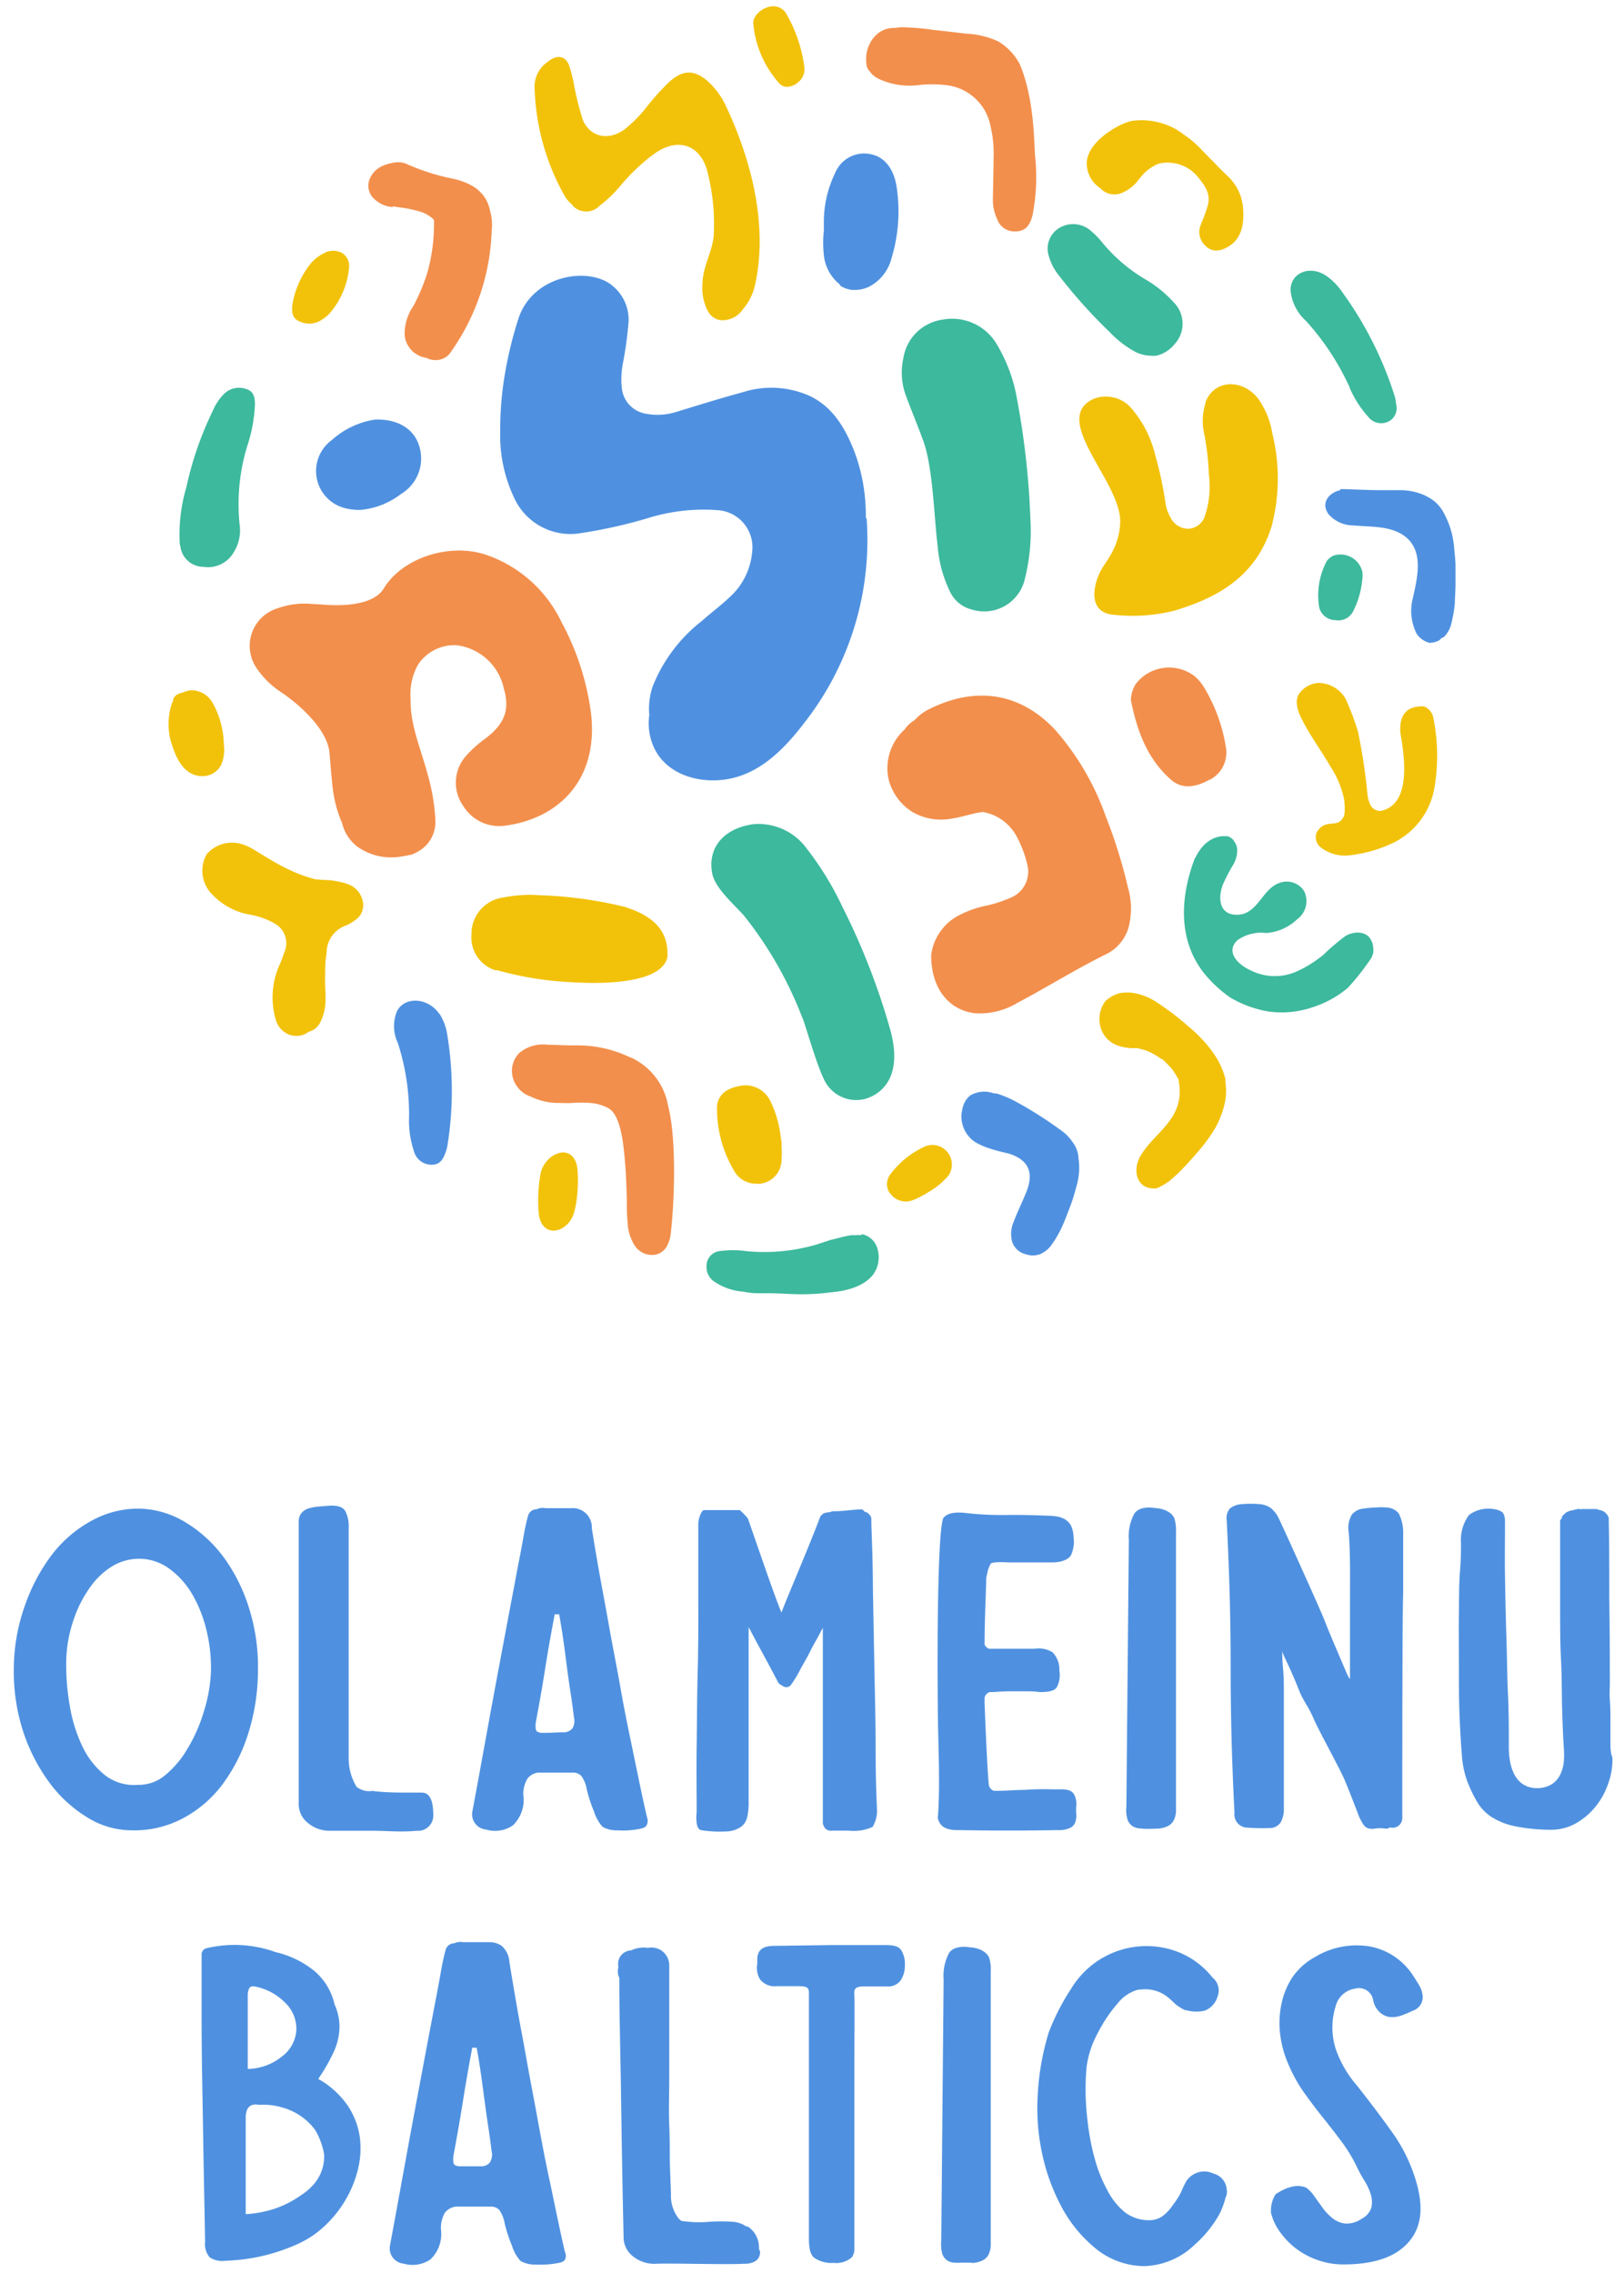 <?xml version="1.0" encoding="UTF-8"?>
<svg xmlns="http://www.w3.org/2000/svg" id="Layer_1" data-name="Layer 1" viewBox="0 0 144.67 202.43">
  <defs>
    <style>.cls-1{fill:#4f91e0;}.cls-2{fill:#f28f4c;}.cls-3{fill:#f2c20a;}.cls-4{fill:#3db99d;}</style>
  </defs>
  <path class="cls-1" d="M77.13,46.12a16.28,16.28,0,0,0-1-5.86c-.82-2.11-1.91-4-4-5a8.37,8.37,0,0,0-6-.32c-2,.54-4,1.17-5.94,1.76a5.59,5.59,0,0,1-2.63.15,2.58,2.58,0,0,1-2.16-2.23,7.51,7.51,0,0,1,.07-2.17,32.41,32.41,0,0,0,.5-3.52,3.89,3.89,0,0,0-1.3-3.39c-2-1.85-7.1-1.16-8.46,2.75a35.68,35.68,0,0,0-1.26,5.18,29.54,29.54,0,0,0-.39,4.9,13,13,0,0,0,1.23,5.94,5.51,5.51,0,0,0,6,3.16,43.76,43.76,0,0,0,6.1-1.38,16.64,16.64,0,0,1,6-.66A3.31,3.31,0,0,1,67,49.18a6.11,6.11,0,0,1-2,4c-.79.75-1.67,1.4-2.49,2.13a13.83,13.83,0,0,0-4.37,5.83,6.15,6.15,0,0,0-.3,2.54,5.2,5.2,0,0,0,.41,2.88c1.13,2.45,4.06,3.25,6.54,2.83,3-.51,5.16-2.79,6.9-5.07a26.38,26.38,0,0,0,5.51-18.16"></path>
  <path class="cls-2" d="M80.55,65a4.64,4.64,0,0,0-1.38,4.45,4.85,4.85,0,0,0,2.09,2.85,5.13,5.13,0,0,0,3.64.58c.86-.13,1.77-.47,2.65-.57a4.23,4.23,0,0,1,3,2.15,10.07,10.07,0,0,1,1,2.7,2.5,2.5,0,0,1-1.48,2.77,11.85,11.85,0,0,1-2.18.72,9,9,0,0,0-2.36.81,4.66,4.66,0,0,0-2.58,3.6c0,3,1.59,4.88,3.86,5.17a6.46,6.46,0,0,0,3.84-.93c2.64-1.39,5.19-3,7.9-4.33a3.83,3.83,0,0,0,2.06-2.69,6.72,6.72,0,0,0-.13-3.25,45.49,45.49,0,0,0-2-6.39A23.47,23.47,0,0,0,94,65c-3.26-3.47-7.31-3.86-11.36-1.78a4.1,4.1,0,0,0-1.16.91,2.77,2.77,0,0,0-.91.86"></path>
  <path class="cls-3" d="M107.39,35.91a5.2,5.2,0,0,0-.1,2.8,24,24,0,0,1,.4,3.55,8.21,8.21,0,0,1-.37,3.73,1.62,1.62,0,0,1-1.52,1.1A1.79,1.79,0,0,1,104.23,46a3.42,3.42,0,0,1-.39-1.11,32.86,32.86,0,0,0-.93-4.36,9.94,9.94,0,0,0-2.07-4.11,3,3,0,0,0-3.44-.89c-3.88,1.82,2.52,7.42,2.39,11a6.06,6.06,0,0,1-.73,2.67c-.36.7-.91,1.32-1.21,2.07-.48,1.17-.86,3.35,1.47,3.49a15.21,15.21,0,0,0,5.34-.39c4.14-1.25,7.26-3.22,8.6-7.44a16.65,16.65,0,0,0,.08-8.33,7.38,7.38,0,0,0-1.19-3c-1.39-1.92-4-1.83-4.76.22"></path>
  <path class="cls-4" d="M84,28.46a4.11,4.11,0,0,0-3.53,3.46,5.89,5.89,0,0,0,.25,3.37c.5,1.35,1.06,2.68,1.54,4,.86,2.42.95,6.84,1.27,9.34a11.21,11.21,0,0,0,1.07,4,2.92,2.92,0,0,0,2,1.66,3.71,3.71,0,0,0,4.66-2.59,17.59,17.59,0,0,0,.53-5.48A71.33,71.33,0,0,0,90.61,35.6a14.13,14.13,0,0,0-1.85-5A4.61,4.61,0,0,0,84,28.46"></path>
  <path class="cls-3" d="M51,18.3a1.66,1.66,0,0,0,2.44,0,11.38,11.38,0,0,0,1.81-1.73,17,17,0,0,1,3-2.85c2.21-1.61,4.31-.78,4.84,1.87A18.63,18.63,0,0,1,63.58,21c-.14,1.48-1,2.8-1,4.29a4.47,4.47,0,0,0,.14,1.55c.22.78.56,1.51,1.43,1.67a2.18,2.18,0,0,0,2-.93,5,5,0,0,0,1.14-2.35C68.42,20,66.9,14.19,64.7,9.51A6.91,6.91,0,0,0,63,7.19c-1.19-1-2.2-1-3.46.18a22,22,0,0,0-1.81,2,12.48,12.48,0,0,1-2.05,2.12c-1.46,1.09-3.1.73-3.76-.81a25.61,25.61,0,0,1-.79-3.16,12.66,12.66,0,0,0-.43-1.69c-.33-.87-1.08-1-1.9-.33a2.67,2.67,0,0,0-1.18,2.2,20.78,20.78,0,0,0,2.75,9.87,3.32,3.32,0,0,0,.65.7"></path>
  <path class="cls-3" d="M98,16.74l.05.06a1.72,1.72,0,0,0,2,.33,3.5,3.5,0,0,0,1.33-1.06c0-.07.11-.13.16-.19a3.89,3.89,0,0,1,1.67-1.3,3.46,3.46,0,0,1,3.34,1c1,1.14,1.32,1.85,1,2.85a12.12,12.12,0,0,1-.42,1.19c-.07.16-.13.32-.19.48a1.62,1.62,0,0,0,.4,1.74,1.4,1.4,0,0,0,.89.47,1.77,1.77,0,0,0,.78-.14c1.72-.7,1.81-2.37,1.73-3.57a4.31,4.31,0,0,0-1.36-2.9c-.46-.44-.9-.89-1.35-1.35l-.85-.87-.12-.12a8.6,8.6,0,0,0-1.47-1.28,6.21,6.21,0,0,0-4.77-1.31c-1.08.2-4.21,1.92-4,4a2.66,2.66,0,0,0,1.21,2"></path>
  <path class="cls-4" d="M101,31.26a3.21,3.21,0,0,0,1.53.42,2.38,2.38,0,0,0,.46,0l.2-.05a3,3,0,0,0,1.46-1,2.68,2.68,0,0,0-.06-3.67,10.62,10.62,0,0,0-2.64-2.13l0,0a14.58,14.58,0,0,1-3.78-3.26,6.65,6.65,0,0,0-.9-.93A2.39,2.39,0,0,0,95.16,20h-.07l-.16.06a2.15,2.15,0,0,0-1.5,2.74,4.9,4.9,0,0,0,.93,1.77,45.76,45.76,0,0,0,4.49,5A9.23,9.23,0,0,0,101,31.26"></path>
  <path class="cls-4" d="M18.12,50.48a2.64,2.64,0,0,0,2.71-1.31,3.67,3.67,0,0,0,.51-2.5,17.74,17.74,0,0,1,.67-6.9,13.5,13.5,0,0,0,.7-3.74c0-.6-.09-1.17-.74-1.37a1.89,1.89,0,0,0-2,.41,4.61,4.61,0,0,0-1,1.49,29.88,29.88,0,0,0-2.37,6.84A14.72,14.72,0,0,0,16,48.12c0,.18,0,.36.07.53a2.07,2.07,0,0,0,2,1.83"></path>
  <path class="cls-2" d="M107.75,69.45a2.71,2.71,0,0,0,1.47-2.8,14.69,14.69,0,0,0-1.81-5.18,4.77,4.77,0,0,0-.89-1.17,3.74,3.74,0,0,0-5.35.62,2.92,2.92,0,0,0-.43,1.42c.54,2.71,1.45,5.24,3.57,7.09,1,.9,2.26.67,3.44,0"></path>
  <path class="cls-4" d="M119,55.23a1.46,1.46,0,0,0,1.52-.75,7.72,7.72,0,0,0,.83-2.82,2.33,2.33,0,0,0,0-.79,2,2,0,0,0-2.52-1.4,1.54,1.54,0,0,0-.63.48,6.48,6.48,0,0,0-.67,4.2A1.52,1.52,0,0,0,119,55.23"></path>
  <path class="cls-4" d="M120.22,34.51a9.31,9.31,0,0,0,1.64,2.58,1.46,1.46,0,0,0,2.08.29,1.35,1.35,0,0,0,.43-1.39,4.22,4.22,0,0,0-.1-.62A32.34,32.34,0,0,0,119.56,26a5.55,5.55,0,0,0-1.42-1.44c-1.48-1-3.23-.24-3.17,1.35a4.21,4.21,0,0,0,1.39,2.69,22.89,22.89,0,0,1,3.86,5.88"></path>
  <path class="cls-3" d="M49.45,102.81a2.55,2.55,0,0,0-1.27,1.59,13.11,13.11,0,0,0-.17,3.82c.2,1.16,1,1.67,2,1.2a2.31,2.31,0,0,0,.88-.85c.56-.9.69-3.47.53-4.6s-1-1.64-1.94-1.16"></path>
  <path class="cls-3" d="M19.94,66.31a7.89,7.89,0,0,0-1-3.72,2.19,2.19,0,0,0-1.83-1.12,2,2,0,0,0-.81.2c-.47.1-.87.3-.9.81a.06.06,0,0,0,0,0l-.07.12a5.77,5.77,0,0,0,.06,3.93c.4,1.24,1.16,2.59,2.64,2.59a1.86,1.86,0,0,0,1.67-1,3.47,3.47,0,0,0,.24-1.83"></path>
  <path class="cls-3" d="M70.89,7.47a1.5,1.5,0,0,0,.76-1.54A12.79,12.79,0,0,0,70,1.15a1.33,1.33,0,0,0-.71-.53c-.89-.32-2.3.61-2.18,1.52a9.15,9.15,0,0,0,2.3,5.27c.46.49,1,.35,1.53.06"></path>
  <path class="cls-3" d="M26.66,28.62h0a2.25,2.25,0,0,0,.89.2,2,2,0,0,0,1.14-.36,3,3,0,0,0,.75-.64,7.26,7.26,0,0,0,1.66-4,1.38,1.38,0,0,0-.58-1.26,1.67,1.67,0,0,0-1.68,0A3.67,3.67,0,0,0,27.5,23.7a8,8,0,0,0-1.45,3.39c-.05.45-.14,1.2.61,1.53"></path>
  <path class="cls-1" d="M39.14,90.3c-1-1.47-3.07-1.59-3.77-.26a3.48,3.48,0,0,0,.07,2.84,20.65,20.65,0,0,1,1,6.65,8.41,8.41,0,0,0,.42,2.94,1.62,1.62,0,0,0,1.8,1.24c.56-.07.81-.49,1-1a3.56,3.56,0,0,0,.18-.58,30.71,30.71,0,0,0,0-10,4.79,4.79,0,0,0-.67-1.82"></path>
  <path class="cls-3" d="M44.16,86.41l.16,0a29.74,29.74,0,0,0,6.75,1.07c.28,0,7.76.61,8.39-2.25,0-.11,0-.22,0-.32,0-1.92-1.1-3.31-3.85-4.16A37.09,37.09,0,0,0,48,79.72a11.67,11.67,0,0,0-3.11.2A3.26,3.26,0,0,0,42,83.22a3.06,3.06,0,0,0,2.14,3.19"></path>
  <path class="cls-1" d="M74.79,25.4a2.4,2.4,0,0,0,1.14.42h.25a2.84,2.84,0,0,0,1.24-.29,3.92,3.92,0,0,0,2-2.54,14.32,14.32,0,0,0,.5-6c-.24-2.28-1.41-3-2.09-3.19a2.8,2.8,0,0,0-3.44,1.62,10,10,0,0,0-1,4.49l0,.62a10.22,10.22,0,0,0,0,2.19,3.85,3.85,0,0,0,1.47,2.65"></path>
  <path class="cls-1" d="M33.32,37.39h-.07a7.46,7.46,0,0,0-3.69,1.8,3.41,3.41,0,0,0,1.24,6.08,4.94,4.94,0,0,0,1.14.14h.18A6.91,6.91,0,0,0,35.71,44a3.68,3.68,0,0,0,1.64-4.26c-.47-1.59-2-2.47-4-2.37"></path>
  <path class="cls-3" d="M67.54,105.44h0a2.61,2.61,0,0,0,.46-.08,2.14,2.14,0,0,0,1.62-2.11,5.76,5.76,0,0,0,0-1.1c0-.14,0-.3,0-.46v0l-.07-.41A9.72,9.72,0,0,0,68.6,98a2.47,2.47,0,0,0-2.84-1.26c-1.67.33-1.91,1.4-1.89,2a10.86,10.86,0,0,0,1.5,5.48,2.25,2.25,0,0,0,2.17,1.19"></path>
  <path class="cls-3" d="M79.27,106.23l0,0a1.46,1.46,0,0,0,.2.25,1.7,1.7,0,0,0,1.92.37,4.74,4.74,0,0,0,.72-.34l.3-.16,0,0,.25-.16a6.64,6.64,0,0,0,1.83-1.5,1.74,1.74,0,0,0-2-2.63,7.94,7.94,0,0,0-3.16,2.5,1.42,1.42,0,0,0-.09,1.66"></path>
  <path class="cls-4" d="M71.5,90.68c.34.86,1.45,4.92,2.17,5.91A3.15,3.15,0,0,0,77,97.88c1.24-.32,3.58-1.7,2.28-6.27a61.23,61.23,0,0,0-4.22-10.82,27.44,27.44,0,0,0-3.18-5.2,5.31,5.31,0,0,0-4.78-2.19c-2.28.31-4.08,1.78-3.67,4.31.23,1.39,2,2.85,2.86,3.85a34.25,34.25,0,0,1,5.2,9.12"></path>
  <path class="cls-2" d="M56.14,94.17,56,94.1a10.81,10.81,0,0,0-4.83-1c-.8,0-1.59-.05-2.38-.06a3.31,3.31,0,0,0-2.54.74A2.29,2.29,0,0,0,46,96.66a2.4,2.4,0,0,0,1.29,1,5.54,5.54,0,0,0,2.6.56,11.35,11.35,0,0,0,1.17,0,10,10,0,0,1,1.45,0,4,4,0,0,1,1.69.47c1.19.68,1.38,3.59,1.52,5.34.06.77.09,1.8.12,2.8,0,.72,0,1.42.07,2a4.09,4.09,0,0,0,.63,2.09,1.83,1.83,0,0,0,1.52.84h.16a1.53,1.53,0,0,0,1.29-1,3,3,0,0,0,.23-.79c.37-3.12.52-8.64-.22-11.47a5.82,5.82,0,0,0-3.38-4.35"></path>
  <path class="cls-3" d="M30.89,78.7a8.1,8.1,0,0,0-1.69-.33l-.33,0-.75-.06c-2.93-.71-5.34-2.72-6.21-3a3,3,0,0,0-3.5.76A3,3,0,0,0,19,79.75a6,6,0,0,0,3.36,1.72,6.94,6.94,0,0,1,2.1.77,2,2,0,0,1,.86,2.59c-.1.29-.2.58-.31.86a7.09,7.09,0,0,0-.42,5.2A2,2,0,0,0,26,92.22h.06a1.78,1.78,0,0,0,1.43-.33,1.64,1.64,0,0,0,1.11-1A4.37,4.37,0,0,0,29,89v-.43A28.06,28.06,0,0,1,29,85.52a6.9,6.9,0,0,0,.1-.83,2.57,2.57,0,0,1,1.69-2.26,3.22,3.22,0,0,0,.83-.48,1.56,1.56,0,0,0,.68-1.74,2,2,0,0,0-1.45-1.51"></path>
  <path class="cls-2" d="M35,18.38l.53.08a11.12,11.12,0,0,1,2,.42,2.89,2.89,0,0,1,1.13.7,16,16,0,0,1-.56,4.59,15.79,15.79,0,0,1-1,2.54,6.36,6.36,0,0,1-.3.58,4.33,4.33,0,0,0-.75,2.58,2.26,2.26,0,0,0,1.94,2,1.74,1.74,0,0,0,.82.2,1.62,1.62,0,0,0,1.22-.54,19.77,19.77,0,0,0,3.77-11,4.39,4.39,0,0,0-.13-1.7c-.3-1.57-1.4-2.51-3.44-2.94a19,19,0,0,1-3.9-1.24,2,2,0,0,0-1.29-.16l-.24.05a4,4,0,0,0-.59.18,2.18,2.18,0,0,0-1.34,1.4,1.6,1.6,0,0,0,.28,1.4,2.66,2.66,0,0,0,1.83.92"></path>
  <path class="cls-2" d="M38.78,73h0v0a.28.28,0,0,1,0-.09,17.94,17.94,0,0,0-.7-4c-.58-2.21-1.55-4.33-1.5-6.62a5.42,5.42,0,0,1,.66-3.1,3.88,3.88,0,0,1,3.43-1.73,4.92,4.92,0,0,1,4.21,3.85c.56,1.88.09,3.16-1.68,4.49a10.47,10.47,0,0,0-1.8,1.65,3.6,3.6,0,0,0-.11,4.36A3.76,3.76,0,0,0,45,73.53c4.68-.62,8.34-4,7.65-10a23.38,23.38,0,0,0-2.63-8.13,11.63,11.63,0,0,0-6.74-6c-3.3-1.09-7.47.32-9.09,3-.89,1.47-3.52,1.59-5.31,1.45l-1.14-.07a7.06,7.06,0,0,0-3,.39,3.5,3.5,0,0,0-1.89,5.32,7.86,7.86,0,0,0,2.23,2.18c1.74,1.18,4.07,3.33,4.27,5.35.09,1,.16,2,.27,3a11.23,11.23,0,0,0,.86,3.3,3.71,3.71,0,0,0,1.4,2.11,5.18,5.18,0,0,0,3.23.92,6.35,6.35,0,0,0,1-.14,1.53,1.53,0,0,0,.36-.07l.08,0a3.36,3.36,0,0,0,1.38-.83,3,3,0,0,0,.85-2.3"></path>
  <path class="cls-4" d="M76.72,110a2.57,2.57,0,0,0-.51,0l-.29,0h-.07a9.12,9.12,0,0,0-1,.21l-.88.22-1.19.39a16.54,16.54,0,0,1-6.3.6,8.81,8.81,0,0,0-2.4,0,1.32,1.32,0,0,0-1.14,1.32,1.54,1.54,0,0,0,.75,1.43,5.24,5.24,0,0,0,2.56.86,5.94,5.94,0,0,0,1.4.14l.41,0,.57,0c.87,0,1.77.09,2.67.09a19.62,19.62,0,0,0,2.53-.15c.46-.06,2.89-.15,4-1.67a2.65,2.65,0,0,0,.27-2.43,1.79,1.79,0,0,0-1.33-1.1"></path>
  <path class="cls-2" d="M77.46,6.32a1.9,1.9,0,0,0,.86.72,6.45,6.45,0,0,0,3.56.53,11,11,0,0,1,2.29,0,4.53,4.53,0,0,1,4.08,3.72,10.23,10.23,0,0,1,.26,2.75c0,1.28-.05,2.56-.06,3.85a3.9,3.9,0,0,0,.37,1.6,1.63,1.63,0,0,0,1.6,1.12c.83,0,1.3-.41,1.56-1.44a17.64,17.64,0,0,0,.22-5.34c-.08-1.33-.09-5.12-1.35-8.1a5.12,5.12,0,0,0-1.94-2.05A7.6,7.6,0,0,0,86.06,3c-1-.12-1.92-.24-2.88-.33a20.79,20.79,0,0,0-2.84-.24,2.74,2.74,0,0,0-.56.06,2.35,2.35,0,0,0-1.32.31,2.65,2.65,0,0,0-1,1.14,3,3,0,0,0-.26.78,3.89,3.89,0,0,0,0,1.13,1.08,1.08,0,0,0,.28.51"></path>
  <path class="cls-1" d="M96.07,103a2.77,2.77,0,0,0-.43-1.17l-.08-.1a3.92,3.92,0,0,0-1.13-1.13,34.94,34.94,0,0,0-4-2.53,9.38,9.38,0,0,0-1.69-.7.82.82,0,0,1-.21,0,2.47,2.47,0,0,0-2.09.18,1.9,1.9,0,0,0-.47.55,2.58,2.58,0,0,0-.27.81,2.7,2.7,0,0,0,.69,2.39c.76.92,3.23,1.35,3.5,1.44q2.55.81,1.57,3.33c-.14.36-.34.82-.59,1.38s-.44,1-.57,1.36a2.69,2.69,0,0,0-.14,1.75,1.66,1.66,0,0,0,1.2,1.13,1.9,1.9,0,0,0,1.29,0,2.37,2.37,0,0,0,1.06-.88,9.53,9.53,0,0,0,.74-1.23c.19-.38.39-.85.6-1.4s.36-.92.47-1.26.24-.77.38-1.29a6.13,6.13,0,0,0,.23-1.35,6,6,0,0,0-.07-1.23"></path>
  <path class="cls-3" d="M127.65,63.78a1.38,1.38,0,0,0-.79-.87,2.22,2.22,0,0,0-.38,0c-1.77.11-1.76,1.61-1.74,2.23s1.5,6.49-1.78,7.08a1,1,0,0,1-.84-.46,2.73,2.73,0,0,1-.3-1,51.32,51.32,0,0,0-.84-5.57,23.25,23.25,0,0,0-1.13-3,2.83,2.83,0,0,0-2.44-1.37,2.31,2.31,0,0,0-1.71,1c-.43.75,0,1.73.37,2.42.71,1.39,1.66,2.64,2.43,4a8.31,8.31,0,0,1,1.26,3.07s0,0,0,0,0,.09,0,.14a4.26,4.26,0,0,1,0,1.07,1,1,0,0,1-.5.69c-.33.18-.74.1-1.1.21a1.36,1.36,0,0,0-.9.8,1.17,1.17,0,0,0,.34,1.2,3.52,3.52,0,0,0,2.42.77A12.09,12.09,0,0,0,124.23,75a6.71,6.71,0,0,0,3.56-4.89,16.88,16.88,0,0,0-.14-6.34"></path>
  <path class="cls-4" d="M122.21,83.89c-.35-1-1.53-1-2.33-.55a19.35,19.35,0,0,0-2,1.7,10.65,10.65,0,0,1-2.38,1.48,4.8,4.8,0,0,1-4.2-.16c-1-.47-2.15-1.58-1.08-2.62a3.66,3.66,0,0,1,2.58-.65,4.45,4.45,0,0,0,2.75-1.22,2,2,0,0,0,.62-2.52,1.84,1.84,0,0,0-2.19-.72c-1.51.5-1.92,2.73-3.66,2.83s-1.84-1.5-1.38-2.69a16.48,16.48,0,0,1,.83-1.62,2.57,2.57,0,0,0,.44-1.56,1.37,1.37,0,0,0-.26-.65h0a1.77,1.77,0,0,0-.16-.22h0a1.33,1.33,0,0,0-.19-.14h0a1.36,1.36,0,0,0-.25-.11h0l-.24,0h0s-1.6-.19-2.6,1.87v0h0l-.07.09c-1.29,3.38-1.55,7.25.82,10.24a11.47,11.47,0,0,0,2.34,2.17A10,10,0,0,0,113,90.08a8.5,8.5,0,0,0,3.87-.36,9.2,9.2,0,0,0,3.2-1.75,21.84,21.84,0,0,0,2.1-2.67c.06-.13.11-.27.16-.41a2.41,2.41,0,0,0-.1-1"></path>
  <path class="cls-3" d="M109.21,96.29a6.78,6.78,0,0,0-1-2.33,11.69,11.69,0,0,0-2.25-2.47,23.89,23.89,0,0,0-2.87-2.2,5.35,5.35,0,0,0-2.31-.89h-.06a2.57,2.57,0,0,0-.48,0,.27.27,0,0,0-.09,0,2.34,2.34,0,0,0-.53.08l-.26.1a2.85,2.85,0,0,0-.89.58,2.66,2.66,0,0,0-.35,2.56,2.43,2.43,0,0,0,1.57,1.43,4.87,4.87,0,0,0,1,.19l.31,0,.29,0a6.06,6.06,0,0,1,.7.19c.11,0,.22.08.33.12l.17.08a4.82,4.82,0,0,1,.63.35l.34.23,0,0,.05,0a5,5,0,0,1,.53.5l.28.3.11.13c.13.19.26.37.37.57s.14.24.2.36l0,.12a4.53,4.53,0,0,1,.08,1.23c-.17,2.43-2.32,3.49-3.46,5.38-.72,1.18-.48,2.91,1.16,2.94h.22a5.55,5.55,0,0,0,1.14-.64c.3-.25.59-.5.85-.76.51-.5,1.08-1.12,1.71-1.85a15,15,0,0,0,1.52-2.07,8.25,8.25,0,0,0,.85-2.13,5.31,5.31,0,0,0,.06-2.24"></path>
  <path class="cls-1" d="M119.37,43.68l-.1,0c-1,.3-1.59,1.18-.92,2.11a2.92,2.92,0,0,0,2.2,1c1.56.15,3.41,0,4.7,1.05,1.59,1.32,1,3.62.63,5.35a4.5,4.5,0,0,0,.32,3.25,2,2,0,0,0,1.14.81,2.07,2.07,0,0,0,.83-.2l.09-.07a.68.68,0,0,1,.36-.24,2.6,2.6,0,0,0,.7-1.34,12.53,12.53,0,0,0,.28-1.64c0-.49.06-1.09.06-1.79s0-1.16,0-1.58-.06-.95-.12-1.59a7.7,7.7,0,0,0-.86-3,3.59,3.59,0,0,0-.9-1.16,4.37,4.37,0,0,0-1.31-.7,5.43,5.43,0,0,0-1.82-.29h-1.94c-.57,0-2.65-.08-2.84-.09h-.48"></path>
  <path class="cls-1" d="M50.33,200.56c-.11-.44-.29-1.25-.54-2.42s-.53-2.56-.87-4.14-.67-3.3-1-5.13-.69-3.63-1-5.39-.64-3.42-.91-5-.48-2.79-.63-3.76a2.09,2.09,0,0,0-.71-1.45,2,2,0,0,0-1.11-.31l-.62,0-.72,0c-.23,0-.45,0-.65,0l-.34,0a1.22,1.22,0,0,0-.76.1.8.8,0,0,0-.76.55c-.31,1.09-.47,2.24-.68,3.35s-.43,2.23-.64,3.35c-.42,2.2-.83,4.39-1.24,6.59-.84,4.43-1.59,8.69-2.42,13.13a1.37,1.37,0,0,0,1.23,1.56,2.84,2.84,0,0,0,2.39-.38,3.14,3.14,0,0,0,.93-2.69,2.73,2.73,0,0,1,.36-1.48,1.52,1.52,0,0,1,.94-.53h3.11a1,1,0,0,1,.78.29,2.87,2.87,0,0,1,.48,1.17,12.69,12.69,0,0,0,.65,2,3.7,3.7,0,0,0,.77,1.38,2.58,2.58,0,0,0,1.37.32,8.22,8.22,0,0,0,1.89-.12c.34-.05.62-.14.72-.36A.78.78,0,0,0,50.33,200.56Zm-6.67-8a1,1,0,0,1-.84.36c-.42,0-1,0-1.8,0-.4,0-.61-.12-.63-.35a2.37,2.37,0,0,1,0-.57c.28-1.5.57-3.11.84-4.82s.56-3.33.84-4.83a1.27,1.27,0,0,0,.39,0c.21,1.11.39,2.35.57,3.7s.34,2.58.52,3.69c.11.8.19,1.4.24,1.81A1.32,1.32,0,0,1,43.66,192.54Z"></path>
  <path class="cls-1" d="M32.05,190.31a6.74,6.74,0,0,0-1.08-2.8,7.79,7.79,0,0,0-2.62-2.37,16.85,16.85,0,0,0,1.34-2.32,5.55,5.55,0,0,0,.54-2A4.69,4.69,0,0,0,30,179a5.38,5.38,0,0,0-.2-.51A5.5,5.5,0,0,0,28,175.52a8.54,8.54,0,0,0-3.48-1.68l-.12-.05a11,11,0,0,0-2.92-.57,10.75,10.75,0,0,0-3,.26.8.8,0,0,0-.3.12.61.61,0,0,0-.22.55c0,1,0,1.93,0,2.89s0,1.92,0,2.88c0,3.31.08,6.59.13,9.84s.12,6.54.18,9.87a1.86,1.86,0,0,0,.39,1.38,2,2,0,0,0,1.43.32,16.79,16.79,0,0,0,6.32-1.44,8.73,8.73,0,0,0,2.42-1.57A10.31,10.31,0,0,0,30.73,196a10.14,10.14,0,0,0,1.15-2.78A7.82,7.82,0,0,0,32.05,190.31Zm-5.65-9.54a3.17,3.17,0,0,1-1.28,2.37,5,5,0,0,1-3.05,1.11v-6.62a1.38,1.38,0,0,1,.11-.51c.07-.19.25-.27.54-.21a5.15,5.15,0,0,1,2.66,1.42A3.22,3.22,0,0,1,26.4,180.77ZM28,194.46a5,5,0,0,1-1.13,1,9.53,9.53,0,0,1-1.49.87,8.41,8.41,0,0,1-1.71.59,9.45,9.45,0,0,1-1.78.26c0-1.44,0-2.87,0-4.28s0-2.84,0-4.29c0-.93.41-1.32,1.21-1.16a5.89,5.89,0,0,1,2.17.27,5.38,5.38,0,0,1,2.83,2,6.57,6.57,0,0,1,.77,2.11A3.74,3.74,0,0,1,28,194.46Z"></path>
  <path class="cls-1" d="M67.61,200.29a.36.36,0,0,0,0-.15v0a2.21,2.21,0,0,0-1-1.86l-.13,0a2.33,2.33,0,0,0-1.28-.42,14.25,14.25,0,0,0-2,0,10.52,10.52,0,0,1-2.51-.08l-.19-.16a3.24,3.24,0,0,1-.73-2.14c0-.46-.06-1.6-.09-2.64s0-2.23-.06-3.57,0-2.78,0-4.31,0-3,0-4.53,0-2.88,0-4.2c0-.42,0-.82,0-1.2l0,0a1.63,1.63,0,0,0-.87-1.43,1.72,1.72,0,0,0-1.05-.13,2.11,2.11,0,0,0-.71,0,2.22,2.22,0,0,0-.76.22,1.25,1.25,0,0,0-1,.58,1.28,1.28,0,0,0-.14.89,1.67,1.67,0,0,0,0,.8.8.8,0,0,0,.08.16c0,3.19.09,6.38.14,9.54.06,4.36.14,9.12.24,13.51a2.15,2.15,0,0,0,.88,1.8,3,3,0,0,0,2,.63c1.29-.06,6.45.09,7.78,0,.05,0,1.5.11,1.5-1.06A.77.77,0,0,0,67.61,200.29Z"></path>
  <path class="cls-1" d="M80.61,175a2.42,2.42,0,0,1-.36,1.34,1.36,1.36,0,0,1-1.24.56H77c-.94,0-.92.31-.89.83s0,4.67,0,6.09,0,2.91,0,4.48,0,3.07,0,4.48,0,2.9,0,4,0,2.13,0,2.68c0,.32,0,.62,0,.91a1.26,1.26,0,0,1-.22.65,2.11,2.11,0,0,1-1.63.5,2.67,2.67,0,0,1-1.79-.5,1.37,1.37,0,0,1-.32-.65,4.46,4.46,0,0,1-.09-.91c0-.69,0-1.84,0-3.09V177.53c0-.46-.07-.65-.91-.65l-.69,0H69.14a1.62,1.62,0,0,1-1.45-.63,2,2,0,0,1-.23-1.36c0-.65-.11-1.6,1.51-1.6l5-.07,5,0c.69,0,1.14.14,1.34.5A2.31,2.31,0,0,1,80.61,175Z"></path>
  <path class="cls-1" d="M85.75,201.5a6.69,6.69,0,0,1-.8,0,1.3,1.3,0,0,1-.63-.24,1.19,1.19,0,0,1-.39-.58,3.35,3.35,0,0,1-.08-1.13l.21-23.26a4.29,4.29,0,0,1,.5-2.39c.33-.46,1-.62,1.93-.47.08,0,1.22.07,1.62.9a3.36,3.36,0,0,1,.15,1.22v24.22a2.07,2.07,0,0,1-.19,1,1.17,1.17,0,0,1-.56.54,2.42,2.42,0,0,1-.83.22C86.38,201.49,86.07,201.5,85.75,201.5Z"></path>
  <path class="cls-1" d="M109.28,195a1.57,1.57,0,0,0-1.18-1.43,1.9,1.9,0,0,0-2.47.76c-.18.35-.27.55-.47,1a7.18,7.18,0,0,1-.65,1,4.11,4.11,0,0,1-.91,1,2,2,0,0,1-1.21.39,3.53,3.53,0,0,1-2.19-.71A6.17,6.17,0,0,1,98.62,195a12.69,12.69,0,0,1-1.06-2.62,21.07,21.07,0,0,1-.6-2.88,26.87,26.87,0,0,1-.24-2.68,21.5,21.5,0,0,1,.08-2.78,8.69,8.69,0,0,1,1-3,12.71,12.71,0,0,1,1.8-2.67,3.46,3.46,0,0,1,1.57-1.11,1,1,0,0,1,.39-.08l.07,0a3.21,3.21,0,0,1,2.61.86c.17.14.33.31.5.46l.1.08h0l.22.15a3.81,3.81,0,0,0,.52.29l.1,0h0a3.32,3.32,0,0,0,1.6.05,1.88,1.88,0,0,0,1.18-1.26,1.46,1.46,0,0,0-.44-1.69,7.34,7.34,0,0,0-4.35-2.66,7.84,7.84,0,0,0-8.24,3.63,20.1,20.1,0,0,0-2,3.89,23,23,0,0,0-1,5.87,18.82,18.82,0,0,0,.42,5,17.94,17.94,0,0,0,1.68,4.62,12.05,12.05,0,0,0,2.84,3.57,6.93,6.93,0,0,0,4.59,1.77,6.78,6.78,0,0,0,4.5-1.94,10.32,10.32,0,0,0,2.17-2.69,7.87,7.87,0,0,0,.56-1.51A1.07,1.07,0,0,0,109.28,195Z"></path>
  <path class="cls-1" d="M120.71,177.1a1.28,1.28,0,0,1,1.61,1,2,2,0,0,0,.62,1.13,1.63,1.63,0,0,0,.9.4,2.4,2.4,0,0,0,1-.14,9.63,9.63,0,0,0,1-.42,1.27,1.27,0,0,0,.88-1.43,2.18,2.18,0,0,0-.29-.83c-.17-.28-.33-.54-.49-.78a5.86,5.86,0,0,0-3.87-2.68,7.14,7.14,0,0,0-4.9.92,5.86,5.86,0,0,0-2,1.76,6.71,6.71,0,0,0-1,2.37,8.22,8.22,0,0,0-.13,2.77,9.68,9.68,0,0,0,.81,2.84,13.23,13.23,0,0,0,1.32,2.35c.53.74,1.07,1.46,1.64,2.17s1.13,1.43,1.67,2.15a14,14,0,0,1,1.39,2.28,10.85,10.85,0,0,0,.64,1.18,5.37,5.37,0,0,1,.59,1.24,2.36,2.36,0,0,1,.07,1.2,1.69,1.69,0,0,1-.85,1,2.38,2.38,0,0,1-1.47.44,2.22,2.22,0,0,1-1.15-.48,4.68,4.68,0,0,1-.93-1c-.28-.38-.55-.76-.81-1.13a2.36,2.36,0,0,0-.34-.36s0,0,0,0a.88.88,0,0,0-.46-.3,2.09,2.09,0,0,0-1.11,0,3.66,3.66,0,0,0-1.06.44,2.35,2.35,0,0,0-.37.24l0,0a2.72,2.72,0,0,0-.4,1.32c0,.09,0,.19,0,.29a4.73,4.73,0,0,0,.67,1.53,6.94,6.94,0,0,0,1.49,1.62,7,7,0,0,0,2,1.08,6.83,6.83,0,0,0,2.28.39q4,0,5.73-1.89c1.18-1.26,1.45-3,.83-5.26a14.47,14.47,0,0,0-2.18-4.59c-1-1.4-2.05-2.79-3.15-4.18a9.92,9.92,0,0,1-1.91-3.3,6.31,6.31,0,0,1,0-3.76A2.09,2.09,0,0,1,120.71,177.1Z"></path>
  <path class="cls-1" d="M12.41,134.35a8.27,8.27,0,0,1,4.13,1.23,11.82,11.82,0,0,1,3.4,3.12,15.43,15.43,0,0,1,2.26,4.56,17.33,17.33,0,0,1,.78,5.53,18.89,18.89,0,0,1-.92,5.76,15.19,15.19,0,0,1-2.37,4.53A10.68,10.68,0,0,1,16.16,162a9.2,9.2,0,0,1-4.42,1,7.54,7.54,0,0,1-4.09-1.23,11.84,11.84,0,0,1-3.4-3.23A16,16,0,0,1,2,154a17.4,17.4,0,0,1-.77-5.47,17,17,0,0,1,1-5.58,16.23,16.23,0,0,1,2.43-4.54,11.12,11.12,0,0,1,3.53-3A8.64,8.64,0,0,1,12.41,134.35Zm6.38,14.58a14.06,14.06,0,0,0-.42-3.84,11.77,11.77,0,0,0-1.29-3.19,7.46,7.46,0,0,0-2-2.2,4.56,4.56,0,0,0-2.49-.88,4.66,4.66,0,0,0-2.54.63A6.77,6.77,0,0,0,8,141.39a10.87,10.87,0,0,0-1.49,3,11.91,11.91,0,0,0-.61,3.55,20.83,20.83,0,0,0,.3,3.87,13.49,13.49,0,0,0,1.09,3.61,7.33,7.33,0,0,0,2,2.62,4.22,4.22,0,0,0,3,.91,3.64,3.64,0,0,0,2.41-.85,8.73,8.73,0,0,0,2-2.37,13.88,13.88,0,0,0,1.44-3.25A13.74,13.74,0,0,0,18.79,148.93Z"></path>
  <path class="cls-1" d="M37.57,159.64s-.19,0,0,0,0,0-.06,0h-.32l-.58,0c-1.15,0-2.3,0-3.44-.15a1.8,1.8,0,0,1-1.41-.37,4.9,4.9,0,0,1-.7-2.58c0-.46,0-1.21,0-2.25s0-1.8,0-3.14,0-2.78,0-4.31,0-3,0-4.52,0-2.19,0-3.5,0-1.88,0-2.78a2.91,2.91,0,0,0-.29-1.45c-.21-.4-.74-.56-1.58-.49l-.84.07a4.42,4.42,0,0,0-.85.16,1.29,1.29,0,0,0-.63.4,1.18,1.18,0,0,0-.26.8c0,4.41,0,7.57,0,11.92s0,8.72,0,13.11a2.15,2.15,0,0,0,.85,1.81,3,3,0,0,0,2,.67c1.29,0,2.43,0,3.72,0s2.6.14,3.93,0a1.36,1.36,0,0,0,1.49-1.4C38.58,161.13,38.6,159.64,37.57,159.64Z"></path>
  <path class="cls-1" d="M57.66,161.92c-.11-.44-.29-1.24-.54-2.42s-.53-2.55-.86-4.14-.68-3.29-1-5.12-.69-3.64-1-5.4-.63-3.41-.91-5-.48-2.8-.63-3.76a1.7,1.7,0,0,0-1.82-1.77c-.17,0-.38,0-.62,0l-.72,0-.65,0-.34,0a1.15,1.15,0,0,0-.76.1.78.78,0,0,0-.76.55c-.31,1.08-.46,2.23-.68,3.34s-.43,2.24-.64,3.36c-.42,2.19-.83,4.39-1.24,6.58-.84,4.44-1.59,8.7-2.42,13.14a1.36,1.36,0,0,0,1.23,1.55,2.8,2.8,0,0,0,2.39-.37,3.14,3.14,0,0,0,.93-2.69,2.62,2.62,0,0,1,.37-1.48,1.43,1.43,0,0,1,.93-.53H51a1,1,0,0,1,.78.29,2.74,2.74,0,0,1,.48,1.16,12.85,12.85,0,0,0,.65,2,3.7,3.7,0,0,0,.77,1.38A2.51,2.51,0,0,0,55,163a7.62,7.62,0,0,0,1.89-.11c.34-.06.62-.14.72-.36A.81.81,0,0,0,57.66,161.92Zm-6.67-8a1,1,0,0,1-.84.35c-.42,0-1,.05-1.8.05-.4,0-.61-.12-.62-.35a2.1,2.1,0,0,1,0-.58c.28-1.49.57-3.1.84-4.82s.56-3.32.85-4.82a1.18,1.18,0,0,0,.39,0c.2,1.11.39,2.34.56,3.69s.34,2.59.52,3.7c.11.79.19,1.4.24,1.81A1.32,1.32,0,0,1,51,153.91Z"></path>
  <path class="cls-1" d="M78,155.25c0-2.26-.07-4.57-.11-6.91s-.09-4.65-.13-6.9c0-2.07-.08-4.16-.14-5.79a.64.64,0,0,0,0-.2l0-.21a.08.08,0,0,0,0-.05v0a.78.78,0,0,0-.21-.35l-.15-.13a1,1,0,0,0-.23-.08l0,0a2.08,2.08,0,0,0-.21-.21c-.89,0-1.78.19-2.67.16-.3.15-.6.06-.87.26l-.2.2c-.9,2.44-3.33,8.09-3.46,8.57-.58-1.31-2.54-7.11-3-8.39v0l0,0a6.29,6.29,0,0,0-.72-.74c-1,0-2,0-3.05,0l-.19,0a1.09,1.09,0,0,0-.23.32,2.31,2.31,0,0,0-.22,1.13c0,1.58,0,4.51,0,6.61s0,4.26-.06,6.47-.06,4.39-.09,6.5,0,4.27,0,5.85a4.12,4.12,0,0,0,0,1c.06.39.2.6.43.63a10.66,10.66,0,0,0,2.21.11,2.46,2.46,0,0,0,1.28-.39,1.44,1.44,0,0,0,.58-.88,5.64,5.64,0,0,0,.13-1.33V144.9c.49.93.95,1.79,1.37,2.56s.84,1.57,1.27,2.38a.56.56,0,0,0,.33.25.54.54,0,0,0,.77,0,10.43,10.43,0,0,0,.91-1.51c.29-.52.58-1,.86-1.57s.55-1,.82-1.52c.09-.18.19-.35.28-.52,0,.12,0,.24,0,.39,0,.67,0,1.53,0,2.58v3.52c0,1.3,0,2.57,0,3.81s0,2.38,0,3.43,0,1.87,0,2.45c0,.33,0,.65,0,1v.25a1.48,1.48,0,0,0,.2.42.7.7,0,0,0,.58.21c.5,0,1,0,1.53,0a4.12,4.12,0,0,0,2.12-.33,2.85,2.85,0,0,0,.4-1.47Q78,158.65,78,155.25Z"></path>
  <path class="cls-1" d="M83.54,151.76c0,3,.25,7.16,0,10.17a2,2,0,0,0,.19.44c.26.43.84.64,1.73.61q4.38.08,8.75,0a2.42,2.42,0,0,0,1.13-.2.9.9,0,0,0,.45-.5,1.86,1.86,0,0,0,.09-.69,4.07,4.07,0,0,1,0-.78,1.9,1.9,0,0,0-.19-1,.83.83,0,0,0-.52-.39,2.38,2.38,0,0,0-.72-.07c-.26,0-.5,0-.74,0a23.13,23.13,0,0,0-2.46.05c-.83,0-1.59.08-2.27.08h-.15l-.17,0-.12,0a.48.48,0,0,1-.16-.08.69.69,0,0,1-.13-.11.49.49,0,0,1-.1-.15.67.67,0,0,1-.07-.24v0h0c-.16-1.85-.29-5.23-.37-7.16a.3.3,0,0,1,0-.15,1.77,1.77,0,0,1,0-.23,1.1,1.1,0,0,1,0-.18.76.76,0,0,1,.06-.16.67.67,0,0,1,.22-.25.77.77,0,0,1,.19-.08l0,0,.36,0a14.9,14.9,0,0,1,1.54-.07l1.56,0a8,8,0,0,1,1,.07c.78,0,1.28-.11,1.49-.41a2.28,2.28,0,0,0,.24-1.5,2.19,2.19,0,0,0-.61-1.64,2.38,2.38,0,0,0-1.6-.31c-.72,0-1.48,0-2.27,0l-1.6,0,0,0h-.11l-.07,0a.6.6,0,0,1-.25-.16.52.52,0,0,1-.1-.11s0,0,0,0a.47.47,0,0,1-.05-.1s0,0,0,0,0-.07,0-.1v0h0c0-2,.1-3.91.15-5.87l.09-.4a2.55,2.55,0,0,1,.28-.78c0-.08.14-.14.41-.17a8,8,0,0,1,1.15,0l1.75,0c.68,0,1.42,0,2.23,0s1.41-.27,1.63-.63a2.91,2.91,0,0,0,.23-1.66,2.41,2.41,0,0,0-.23-1,1.5,1.5,0,0,0-.52-.54,2,2,0,0,0-.74-.26,5.83,5.83,0,0,0-.84-.07c-1.28-.05-2.52-.08-3.75-.06a28.77,28.77,0,0,1-3.7-.2c-.93-.08-1.53.08-1.82.48C83.52,136.37,83.49,146.82,83.54,151.76Z"></path>
  <path class="cls-1" d="M125,136.46a3.78,3.78,0,0,0-.39-1.67,1.45,1.45,0,0,0-1.12-.54,4,4,0,0,0-.87,0,9.08,9.08,0,0,0-1.25.11,1.51,1.51,0,0,0-.94.52,2.3,2.3,0,0,0-.28,1.6c.06.81.1,1.74.11,2.77s0,3.21,0,4.28,0,2.12,0,3.16,0,2,0,2.81q-.09,0-.39-.72c-.21-.48-.47-1.1-.8-1.87s-.7-1.64-1.09-2.64-3.85-8.64-4.07-9.06a2.56,2.56,0,0,0-.73-.93,2,2,0,0,0-1-.33,9,9,0,0,0-1.51,0,1.85,1.85,0,0,0-1.13.41,1.42,1.42,0,0,0-.26,1.08c.23,4.57.35,8.54.35,13s.11,8.45.34,13a1.17,1.17,0,0,0,1,1.31,18.12,18.12,0,0,0,2.1.05,1.2,1.2,0,0,0,1-.48,2.39,2.39,0,0,0,.3-1.28c0-.57,0-1.37,0-2.39v-1.17c0-.57,0-1.25,0-2s0-1.06,0-2,0-1.77,0-2.6,0-1.57-.07-2.25-.06-1.19-.09-1.56c.06.16.23.54.52,1.15s.63,1.39,1,2.33.82,1.4,1.3,2.52,2.36,4.48,2.79,5.53.8,2,1.09,2.75a4.77,4.77,0,0,0,.54,1.13.82.82,0,0,0,.5.36,1.46,1.46,0,0,0,.58,0,3.21,3.21,0,0,1,.84,0,.58.58,0,0,0,.46-.1.86.86,0,0,0,1.09-.85c0-4.79,0-18.38.08-20.1C125,139.88,125,137.36,125,136.46Z"></path>
  <path class="cls-1" d="M143.46,155.07c0-.58,0-1.19,0-1.82s0-1.24-.05-1.84,0-1.08,0-1.44q0-3.94-.05-7.79c0-2.26,0-4.56-.05-6.88l0-.09,0-.06a1.62,1.62,0,0,0-.1-.18c0-.06-.08-.11-.11-.17h0l-.14-.13-.21-.13a4.71,4.71,0,0,1-.52-.15c-.08,0-.44,0-.1,0l-.29,0h-.92s-.41.06-.2,0-.15,0-.19,0l-.27.06-.31.08h-.06c-.11.05-.43.15-.46.25l0,0-.13.11-.15.14a.29.29,0,0,1,0,.08c0,.06-.21.41-.08.12l-.09.17c0,.11,0,.24,0,.37,0,.85,0,1.92,0,3.21s0,2.7,0,4.24,0,3.09.08,4.63.06,3,.1,4.38.09,2.53.15,3.46a7.74,7.74,0,0,1,0,1.17,3.43,3.43,0,0,1-.31,1.16,2.17,2.17,0,0,1-.79.89,2.56,2.56,0,0,1-1.42.33,2.21,2.21,0,0,1-1.19-.39,2.44,2.44,0,0,1-.72-.87,4.22,4.22,0,0,1-.37-1.17,7.38,7.38,0,0,1-.1-1.33c0-1.47,0-3-.08-4.71s-.08-3.39-.14-5.13-.09-3.46-.12-5.18,0-3.36,0-4.92c0-.51-.11-.83-.37-.95a1.64,1.64,0,0,0-.58-.19,2.91,2.91,0,0,0-2.25.51,3.72,3.72,0,0,0-.72,2.5c0,.57,0,1.41-.09,2.51s-.08,2.37-.1,3.77,0,2.89,0,4.43,0,3,.05,4.38.12,2.61.21,3.7a8.44,8.44,0,0,0,.48,2.41,11.81,11.81,0,0,0,.9,1.88,4,4,0,0,0,1.27,1.32,6.15,6.15,0,0,0,2.06.82,16,16,0,0,0,3.21.32,4.46,4.46,0,0,0,2.2-.55,6.16,6.16,0,0,0,1.77-1.48,6.76,6.76,0,0,0,1.15-2.07,6.33,6.33,0,0,0,.38-2.33C143.47,156.13,143.46,155.66,143.46,155.07Z"></path>
  <path class="cls-1" d="M102.25,162.87a6.47,6.47,0,0,1-.8-.05,1.26,1.26,0,0,1-.63-.24,1.19,1.19,0,0,1-.39-.58,3.07,3.07,0,0,1-.09-1.13l.22-23.71a4.25,4.25,0,0,1,.5-2.38c.33-.46,1-.62,1.93-.47.08,0,1.22.07,1.62.89a3.66,3.66,0,0,1,.15,1.23v24.66a2.07,2.07,0,0,1-.19,1,1.22,1.22,0,0,1-.57.55,2.6,2.6,0,0,1-.82.21C102.88,162.85,102.57,162.87,102.25,162.87Z"></path>
</svg>
